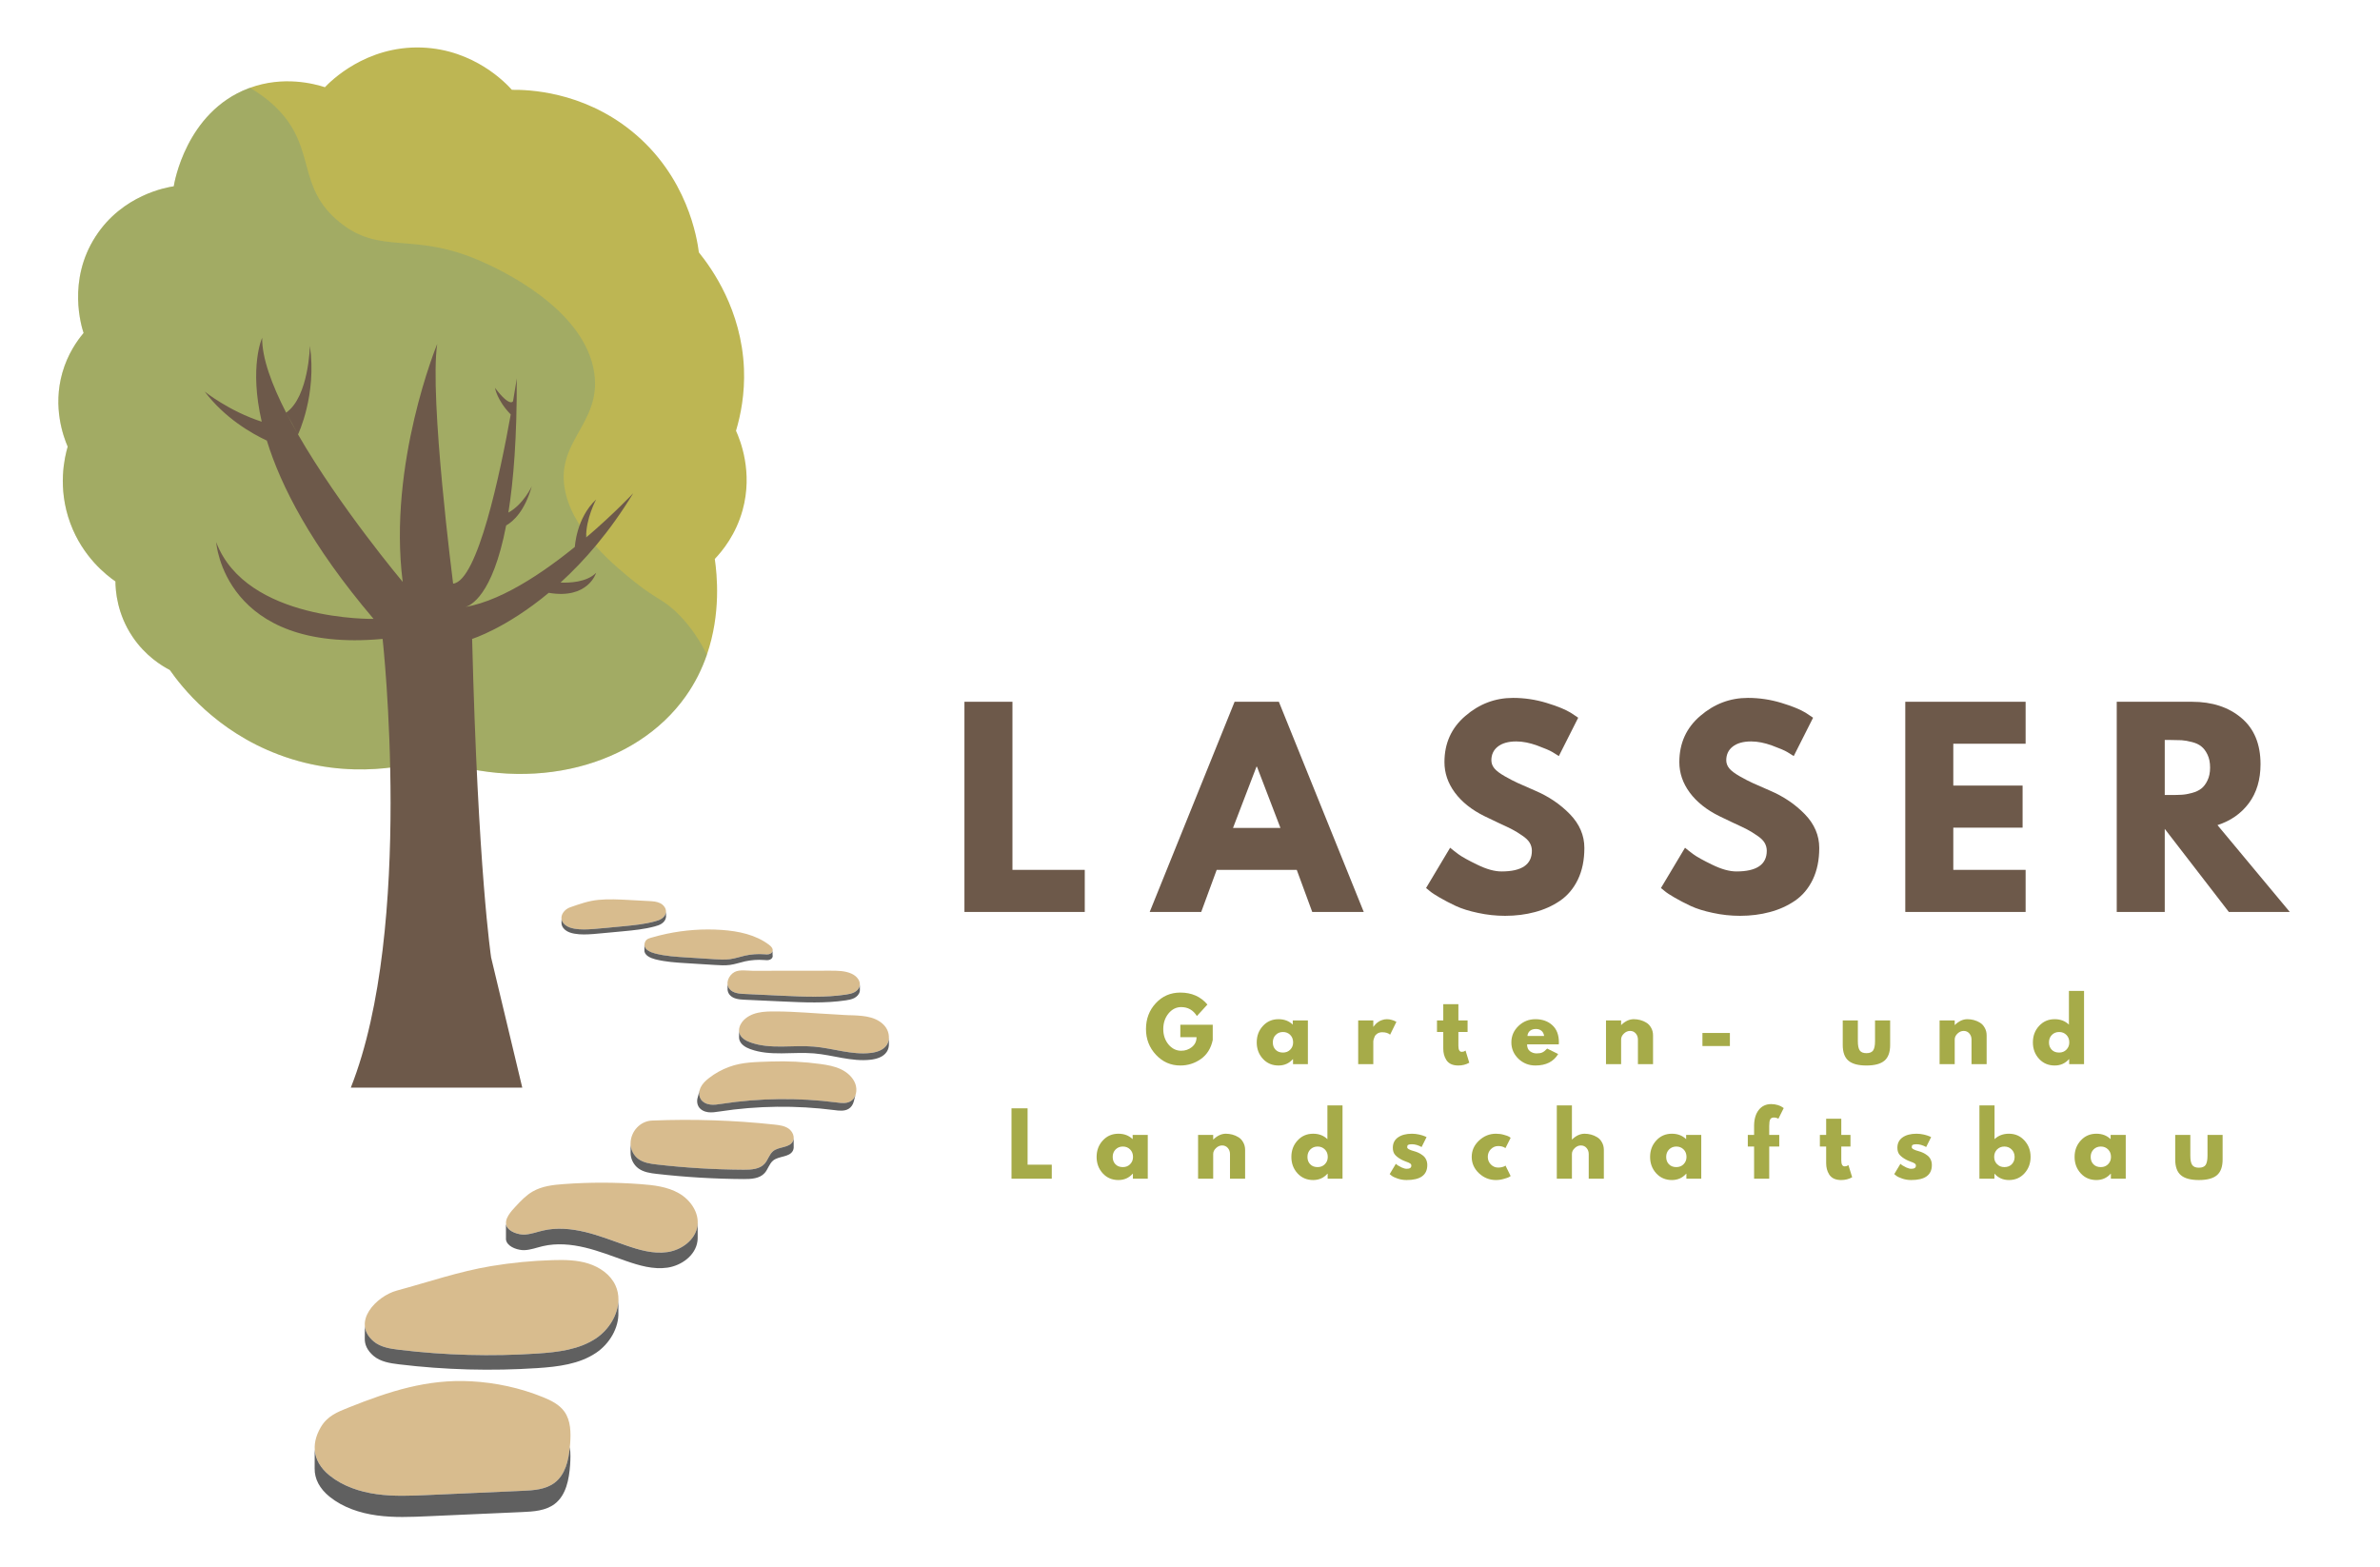 <svg xmlns="http://www.w3.org/2000/svg" xmlns:xlink="http://www.w3.org/1999/xlink" width="410" zoomAndPan="magnify" viewBox="0 0 307.5 202.5" height="270" preserveAspectRatio="xMidYMid meet" version="1.0"><defs><g/><clipPath id="df82dd9a58"><path d="M 26 43 L 82 43 L 82 140.543 L 26 140.543 Z M 26 43 " clip-rule="nonzero"/></clipPath><clipPath id="427d81a411"><path d="M 40.09 178 L 74 178 L 74 194 L 40.09 194 Z M 40.09 178 " clip-rule="nonzero"/></clipPath><clipPath id="0ecc890ff5"><path d="M 40.09 186 L 74 186 L 74 196 L 40.09 196 Z M 40.09 186 " clip-rule="nonzero"/></clipPath><clipPath id="0136a75bdc"><path d="M 95 130 L 114.906 130 L 114.906 137 L 95 137 Z M 95 130 " clip-rule="nonzero"/></clipPath><clipPath id="581bf8138a"><path d="M 95 133 L 114.906 133 L 114.906 137 L 95 137 Z M 95 133 " clip-rule="nonzero"/></clipPath><clipPath id="78bd723cfb"><path d="M 72 116.113 L 87 116.113 L 87 121 L 72 121 Z M 72 116.113 " clip-rule="nonzero"/></clipPath></defs><path fill="#bdb653" d="M 95.949 65.902 C 95.078 69.059 93.352 71.168 92.352 72.219 C 92.641 74.215 93.172 79.25 91.328 84.602 C 90.715 86.391 89.828 88.219 88.582 89.977 C 82.188 98.992 68.812 102.586 55.859 98 C 53.398 98.777 45.285 101 35.984 97.488 C 27.91 94.441 23.5 88.789 21.938 86.562 C 20.863 86.004 18.789 84.734 17.141 82.293 C 15.121 79.309 14.926 76.324 14.914 75.121 C 13.766 74.324 10.699 71.969 9.086 67.609 C 7.383 63 8.363 59.02 8.746 57.707 C 8.203 56.438 6.777 52.637 8.059 48.145 C 8.742 45.754 9.945 44.039 10.801 43.023 C 10.547 42.258 8.652 36.277 12.344 30.559 C 15.828 25.156 21.578 24.199 22.449 24.07 C 22.512 23.656 24.035 14.516 32.047 11.434 C 32.125 11.402 32.207 11.375 32.285 11.348 C 36.633 9.766 40.562 10.812 41.98 11.266 C 42.668 10.543 47.25 5.887 54.488 6.141 C 61.316 6.387 65.434 10.82 66.137 11.605 C 68.133 11.582 75.148 11.742 81.559 16.898 C 88.859 22.773 90.074 30.879 90.297 32.609 C 91.996 34.715 95.812 40.059 96.121 47.633 C 96.25 50.891 95.695 53.645 95.094 55.656 C 95.656 56.906 97.301 60.992 95.949 65.902 Z M 95.949 65.902 " fill-opacity="1" fill-rule="nonzero"/><path fill="#508d9b" d="M 91.328 84.602 C 90.715 86.391 89.828 88.219 88.582 89.977 C 82.188 98.992 68.812 102.586 55.859 98 C 53.398 98.777 45.285 101 35.984 97.488 C 27.91 94.441 23.5 88.789 21.938 86.562 C 20.863 86.004 18.789 84.734 17.141 82.293 C 15.121 79.309 14.926 76.324 14.914 75.121 C 13.766 74.324 10.699 71.969 9.086 67.609 C 7.383 63 8.363 59.02 8.746 57.707 C 8.203 56.438 6.777 52.637 8.059 48.145 C 8.742 45.754 9.945 44.039 10.801 43.023 C 10.547 42.258 8.652 36.277 12.344 30.559 C 15.828 25.156 21.578 24.199 22.449 24.07 C 22.512 23.656 24.035 14.516 32.047 11.434 C 32.125 11.402 32.207 11.375 32.285 11.348 C 33.703 12.164 34.98 13.141 36.051 14.277 C 40.844 19.352 38.328 24.156 43.828 28.668 C 49.238 33.105 53.285 29.777 62.344 33.836 C 64.23 34.684 75.586 39.77 76.785 48.227 C 77.719 54.852 71.508 57.078 73.082 63.727 C 74.328 69.004 79.578 73.238 81.969 75.164 C 84.879 77.516 85.844 77.445 87.891 79.594 C 89.395 81.172 90.52 82.934 91.328 84.602 Z M 91.328 84.602 " fill-opacity="0.25" fill-rule="nonzero"/><g clip-path="url(#df82dd9a58)"><path fill="#6d594a" d="M 72.422 75.266 C 75.473 72.488 78.77 68.734 81.816 63.723 C 81.816 63.723 79.332 66.379 75.734 69.445 C 75.672 67.023 77.02 64.535 77.02 64.535 C 74.449 66.926 74.273 70.66 74.273 70.66 L 75.719 69.457 C 71.336 73.195 65.301 77.535 60.094 78.43 C 60.723 78.277 63.629 77.078 65.395 67.891 C 66.336 67.355 67.789 66.039 68.707 62.828 C 68.707 62.828 67.625 65.168 65.684 66.227 C 66.355 62.039 66.797 56.426 66.766 48.883 C 66.766 48.883 66.598 50.023 66.289 51.828 C 66.289 51.828 65.922 52.707 63.953 50.109 C 63.953 50.109 64.211 51.734 65.988 53.547 C 64.641 61.066 61.715 75.074 58.543 75.406 C 58.543 75.406 55.457 51.387 56.488 44.445 C 56.488 44.445 50.09 59.926 52.031 75.18 C 52.031 75.18 43.887 65.484 38.504 56.129 C 38.508 56.121 40.953 51.043 40.039 44.672 C 40.039 44.672 39.91 51.262 36.969 53.316 C 35.102 49.672 33.844 46.242 33.871 43.648 C 33.871 43.648 32.164 47.328 33.816 54.484 C 29.562 53.109 26.449 50.59 26.449 50.59 C 29.035 54.027 32.531 56.016 34.477 56.926 C 36.27 62.754 40.188 70.457 48.266 79.961 C 48.266 79.961 31.816 80.301 27.934 70.055 C 27.934 70.055 28.906 84.453 49.434 82.547 C 49.434 82.547 53.547 119.781 45.324 140.527 L 67.48 140.527 L 63.453 123.703 C 63.453 123.703 61.75 112.492 61 82.547 C 61 82.547 65.375 81.188 70.898 76.594 C 75.996 77.469 77.02 74.012 77.02 74.012 C 75.781 75.242 73.562 75.32 72.422 75.266 Z M 66.289 51.832 C 66.199 52.352 66.102 52.922 65.988 53.539 Z M 38.5 56.121 C 37.961 55.18 37.445 54.242 36.973 53.316 Z M 38.5 56.121 " fill-opacity="1" fill-rule="nonzero"/></g><g clip-path="url(#427d81a411)"><path fill="#d8bc8e" d="M 70.117 180.5 C 71.176 180.926 72.258 181.453 72.922 182.383 C 73.754 183.547 73.766 185.094 73.664 186.523 C 73.531 188.383 73.152 190.43 71.676 191.562 C 70.508 192.453 68.945 192.555 67.48 192.617 C 63.426 192.797 59.375 192.977 55.32 193.156 C 53.113 193.254 50.883 193.352 48.691 193.051 C 46.5 192.75 44.32 192.027 42.594 190.641 C 40.488 188.949 40.09 186.711 41.445 184.398 C 42.301 182.938 43.582 182.438 45.09 181.836 C 50.297 179.762 55.176 178.156 60.879 178.465 C 64.039 178.637 67.18 179.309 70.117 180.5 Z M 70.117 180.5 " fill-opacity="1" fill-rule="nonzero"/></g><g clip-path="url(#0ecc890ff5)"><path fill="#606060" d="M 71.672 191.562 C 70.508 192.453 68.941 192.555 67.477 192.617 C 63.422 192.797 59.371 192.977 55.316 193.156 C 53.109 193.254 50.883 193.352 48.691 193.051 C 46.5 192.75 44.316 192.027 42.59 190.641 C 41.391 189.676 40.746 188.531 40.66 187.305 L 40.652 189.727 C 40.637 191.082 41.289 192.332 42.59 193.383 C 44.316 194.77 46.5 195.492 48.691 195.793 C 50.883 196.094 53.105 195.996 55.316 195.898 C 59.371 195.719 63.422 195.539 67.477 195.359 C 68.941 195.297 70.508 195.195 71.672 194.305 C 73.152 193.172 73.527 191.125 73.66 189.266 C 73.711 188.508 73.734 187.723 73.621 186.977 C 73.461 188.703 73.031 190.523 71.672 191.562 Z M 71.672 191.562 " fill-opacity="1" fill-rule="nonzero"/></g><path fill="#d8bc8e" d="M 71.422 162.809 C 72.965 162.762 74.535 162.785 76.012 163.25 C 77.488 163.711 78.871 164.668 79.516 166.07 C 80.625 168.465 79.219 171.43 77.031 172.902 C 74.844 174.375 72.098 174.699 69.465 174.875 C 63.5 175.273 57.496 175.109 51.559 174.391 C 50.395 174.25 49.168 174.059 48.273 173.305 C 45.348 170.824 48.656 167.445 51.277 166.742 C 55.34 165.645 59.285 164.277 63.453 163.582 C 66.086 163.145 68.75 162.883 71.422 162.809 Z M 71.422 162.809 " fill-opacity="1" fill-rule="nonzero"/><path fill="#606060" d="M 79.902 167.934 C 79.875 169.848 78.672 171.793 77.027 172.902 C 74.84 174.375 72.094 174.699 69.461 174.875 C 63.496 175.273 57.492 175.109 51.555 174.391 C 50.395 174.25 49.164 174.059 48.273 173.305 C 47.547 172.691 47.207 172.023 47.141 171.352 L 47.129 172.91 C 47.102 173.688 47.43 174.473 48.27 175.188 C 49.164 175.941 50.391 176.133 51.551 176.273 C 57.488 176.992 63.492 177.152 69.457 176.758 C 72.09 176.582 74.836 176.258 77.023 174.781 C 78.742 173.629 79.977 171.555 79.895 169.555 Z M 79.902 167.934 " fill-opacity="1" fill-rule="nonzero"/><path fill="#d8bc8e" d="M 67.766 159.504 C 68.578 159.473 69.348 159.176 70.137 158.988 C 71.93 158.57 73.816 158.742 75.605 159.172 C 77.395 159.602 79.109 160.281 80.848 160.887 C 82.586 161.492 84.422 162.035 86.242 161.766 C 88.062 161.5 89.855 160.195 90.117 158.371 C 90.355 156.68 89.211 155.027 87.727 154.176 C 86.246 153.324 84.488 153.117 82.785 152.992 C 79.492 152.746 76.188 152.742 72.895 152.98 C 71.48 153.078 70.02 153.242 68.797 153.957 C 67.961 154.445 67.289 155.16 66.629 155.867 C 66.086 156.449 65.074 157.508 65.461 158.402 C 65.785 159.172 67.016 159.531 67.766 159.504 Z M 67.766 159.504 " fill-opacity="1" fill-rule="nonzero"/><path fill="#606060" d="M 90.141 159.836 L 90.141 157.969 C 90.141 158.102 90.129 158.238 90.113 158.375 C 89.855 160.199 88.059 161.5 86.238 161.77 C 84.418 162.035 82.582 161.496 80.844 160.891 C 79.109 160.285 77.391 159.605 75.602 159.176 C 73.812 158.746 71.926 158.57 70.137 158.992 C 69.348 159.176 68.578 159.473 67.766 159.508 C 67.016 159.535 65.781 159.176 65.449 158.402 C 65.41 158.312 65.387 158.223 65.371 158.129 L 65.371 159.84 C 65.348 160.035 65.367 160.227 65.445 160.414 C 65.777 161.188 67.012 161.547 67.762 161.52 C 68.57 161.488 69.34 161.188 70.133 161.004 C 71.926 160.586 73.809 160.758 75.598 161.188 C 77.387 161.617 79.105 162.297 80.84 162.902 C 82.578 163.508 84.414 164.047 86.234 163.781 C 88.055 163.512 89.852 162.211 90.109 160.387 C 90.137 160.199 90.145 160.016 90.141 159.836 Z M 90.141 159.836 " fill-opacity="1" fill-rule="nonzero"/><path fill="#d8bc8e" d="M 81.469 147.719 C 81.461 148.508 81.852 149.289 82.492 149.754 C 83.164 150.242 84.027 150.363 84.855 150.457 C 88.582 150.883 92.332 151.109 96.082 151.129 C 97.051 151.133 98.141 151.074 98.789 150.355 C 99.227 149.867 99.379 149.148 99.887 148.734 C 100.641 148.121 101.984 148.328 102.438 147.469 C 102.734 146.902 102.402 146.172 101.875 145.809 C 101.352 145.449 100.688 145.367 100.055 145.297 C 94.812 144.734 89.523 144.562 84.254 144.777 C 82.742 144.832 81.492 146.148 81.469 147.719 Z M 81.469 147.719 " fill-opacity="1" fill-rule="nonzero"/><path fill="#606060" d="M 102.547 147.062 C 102.539 147.203 102.508 147.34 102.438 147.465 C 101.988 148.328 100.645 148.117 99.891 148.73 C 99.383 149.145 99.23 149.863 98.789 150.352 C 98.145 151.074 97.051 151.133 96.086 151.125 C 92.332 151.105 88.586 150.883 84.859 150.453 C 84.031 150.359 83.168 150.238 82.492 149.75 C 81.855 149.285 81.465 148.504 81.473 147.715 L 81.473 148.93 C 81.465 149.715 81.855 150.5 82.492 150.965 C 83.168 151.453 84.031 151.574 84.859 151.668 C 88.586 152.094 92.332 152.316 96.086 152.336 C 97.051 152.344 98.145 152.281 98.789 151.562 C 99.23 151.074 99.383 150.359 99.891 149.941 C 100.645 149.332 101.988 149.535 102.438 148.68 C 102.508 148.551 102.539 148.418 102.547 148.277 L 102.547 148.273 C 102.551 148.234 102.551 148.191 102.547 148.156 Z M 102.547 147.062 " fill-opacity="1" fill-rule="nonzero"/><path fill="#d8bc8e" d="M 91.602 139.285 C 91.176 139.613 90.773 139.992 90.535 140.477 C 90.297 140.957 90.254 141.566 90.539 142.02 C 90.801 142.434 91.289 142.656 91.773 142.719 C 92.258 142.777 92.746 142.699 93.227 142.625 C 98.137 141.871 103.148 141.809 108.07 142.445 C 108.688 142.523 109.359 142.602 109.895 142.293 C 110.625 141.863 110.801 140.828 110.512 140.035 C 110.199 139.184 109.465 138.535 108.648 138.148 C 107.828 137.758 106.922 137.598 106.023 137.473 C 103.906 137.184 101.762 137.074 99.625 137.148 C 97.789 137.215 95.953 137.195 94.203 137.844 C 93.266 138.188 92.387 138.672 91.602 139.285 Z M 91.602 139.285 " fill-opacity="1" fill-rule="nonzero"/><path fill="#606060" d="M 90.41 140.793 L 90.402 140.828 C 90.402 140.816 90.406 140.805 90.41 140.793 Z M 90.41 140.793 " fill-opacity="1" fill-rule="nonzero"/><path fill="#606060" d="M 109.895 142.285 C 109.359 142.602 108.691 142.52 108.074 142.438 C 103.152 141.805 98.137 141.863 93.23 142.617 C 92.75 142.691 92.262 142.773 91.773 142.711 C 91.289 142.652 90.801 142.426 90.543 142.016 C 90.328 141.676 90.297 141.258 90.391 140.863 L 90.176 141.676 C 90.145 141.77 90.117 141.867 90.102 141.965 L 90.098 141.973 C 90.035 142.328 90.082 142.699 90.273 143.004 C 90.535 143.414 91.023 143.641 91.504 143.699 C 91.988 143.758 92.477 143.68 92.961 143.605 C 97.867 142.852 102.879 142.793 107.805 143.426 C 108.418 143.508 109.09 143.586 109.625 143.273 C 109.98 143.066 110.203 142.715 110.309 142.316 L 110.543 141.43 C 110.434 141.789 110.219 142.098 109.895 142.285 Z M 109.895 142.285 " fill-opacity="1" fill-rule="nonzero"/><g clip-path="url(#0136a75bdc)"><path fill="#d8bc8e" d="M 110.199 131.176 C 110.992 131.215 111.789 131.258 112.551 131.477 C 113.312 131.699 114.043 132.125 114.48 132.785 C 114.914 133.449 115 134.371 114.559 135.027 C 114.113 135.691 113.266 135.953 112.469 136.043 C 110.027 136.32 107.613 135.43 105.164 135.223 C 102.41 134.988 99.531 135.617 96.934 134.668 C 96.336 134.453 95.723 134.098 95.539 133.492 C 95.383 132.988 95.582 132.43 95.906 132.012 C 96.395 131.391 97.145 131.023 97.91 130.852 C 98.68 130.676 99.473 130.676 100.262 130.68 C 102.797 130.688 105.328 130.938 107.867 131.062 C 108.645 131.102 109.426 131.176 110.199 131.176 Z M 110.199 131.176 " fill-opacity="1" fill-rule="nonzero"/></g><g clip-path="url(#581bf8138a)"><path fill="#606060" d="M 114.852 134.043 C 114.852 134.395 114.754 134.738 114.562 135.027 C 114.113 135.691 113.266 135.953 112.473 136.043 C 110.027 136.32 107.617 135.43 105.164 135.223 C 102.414 134.988 99.531 135.617 96.934 134.668 C 96.34 134.453 95.727 134.098 95.539 133.492 C 95.504 133.371 95.484 133.238 95.488 133.113 L 95.488 133.941 C 95.484 133.984 95.484 134.023 95.488 134.066 C 95.492 134.168 95.508 134.27 95.539 134.371 C 95.727 134.973 96.344 135.328 96.934 135.547 C 99.531 136.496 102.41 135.871 105.164 136.098 C 107.617 136.305 110.027 137.195 112.473 136.918 C 113.266 136.828 114.117 136.57 114.562 135.906 C 114.77 135.598 114.859 135.234 114.852 134.863 Z M 114.852 134.043 " fill-opacity="1" fill-rule="nonzero"/></g><path fill="#d8bc8e" d="M 94.273 127.789 C 94.715 128.312 95.484 128.387 96.168 128.414 C 97.836 128.492 99.508 128.57 101.18 128.648 C 103.883 128.773 106.609 128.898 109.285 128.496 C 109.66 128.441 110.039 128.375 110.371 128.199 C 110.707 128.027 110.996 127.73 111.074 127.363 C 111.219 126.699 110.641 126.078 110.023 125.801 C 109.18 125.418 108.219 125.414 107.297 125.414 C 105.066 125.418 102.836 125.422 100.605 125.422 C 99.492 125.422 98.375 125.426 97.262 125.426 C 96.562 125.426 95.543 125.238 94.898 125.59 C 94.145 126.004 93.664 127.062 94.273 127.789 Z M 94.273 127.789 " fill-opacity="1" fill-rule="nonzero"/><path fill="#606060" d="M 111.098 127.211 C 111.098 127.262 111.09 127.312 111.078 127.363 C 111 127.734 110.711 128.031 110.375 128.203 C 110.039 128.379 109.664 128.445 109.289 128.5 C 106.613 128.902 103.887 128.773 101.184 128.652 C 99.512 128.574 97.84 128.496 96.168 128.418 C 95.484 128.387 94.715 128.316 94.277 127.793 C 94.109 127.59 94.023 127.359 94.004 127.125 L 94.004 127.684 C 94 127.746 94 127.805 94.004 127.867 C 94.023 128.102 94.109 128.332 94.277 128.535 C 94.719 129.059 95.488 129.133 96.168 129.164 C 97.84 129.238 99.512 129.32 101.184 129.395 C 103.887 129.52 106.613 129.645 109.289 129.246 C 109.664 129.188 110.039 129.121 110.375 128.949 C 110.711 128.773 111 128.477 111.078 128.109 C 111.09 128.055 111.098 128.008 111.098 127.953 C 111.102 127.918 111.102 127.887 111.098 127.852 Z M 111.098 127.211 " fill-opacity="1" fill-rule="nonzero"/><path fill="#d8bc8e" d="M 88.68 123.703 C 89.922 123.777 91.16 123.855 92.402 123.934 C 93.035 123.973 93.668 124.016 94.297 123.93 C 94.965 123.84 95.609 123.613 96.27 123.469 C 97.07 123.289 97.898 123.23 98.715 123.293 C 98.93 123.312 99.145 123.336 99.352 123.285 C 99.562 123.234 99.762 123.098 99.82 122.891 C 99.91 122.574 99.637 122.277 99.375 122.078 C 97.648 120.762 95.414 120.301 93.246 120.148 C 90.859 119.984 88.449 120.156 86.113 120.652 C 85.516 120.777 84.922 120.926 84.332 121.098 C 83.957 121.203 83.543 121.277 83.363 121.664 C 82.93 122.578 83.98 123.031 84.66 123.207 C 85.973 123.535 87.332 123.621 88.68 123.703 Z M 88.68 123.703 " fill-opacity="1" fill-rule="nonzero"/><path fill="#606060" d="M 99.82 122.887 C 99.766 123.094 99.562 123.234 99.352 123.281 C 99.145 123.332 98.926 123.305 98.715 123.289 C 97.898 123.23 97.07 123.289 96.27 123.465 C 95.609 123.613 94.965 123.84 94.297 123.926 C 93.668 124.008 93.031 123.969 92.402 123.934 C 91.16 123.855 89.922 123.777 88.68 123.699 C 87.328 123.617 85.973 123.531 84.656 123.195 C 84.102 123.055 83.289 122.723 83.258 122.102 L 83.258 122.773 C 83.227 123.441 84.078 123.793 84.656 123.941 C 85.973 124.277 87.332 124.363 88.68 124.445 C 89.922 124.52 91.16 124.598 92.402 124.676 C 93.035 124.715 93.668 124.754 94.297 124.672 C 94.965 124.582 95.609 124.355 96.27 124.207 C 97.07 124.031 97.898 123.973 98.715 124.035 C 98.93 124.051 99.145 124.078 99.352 124.027 C 99.562 123.977 99.766 123.84 99.82 123.633 C 99.844 123.551 99.84 123.469 99.82 123.387 Z M 99.82 122.887 " fill-opacity="1" fill-rule="nonzero"/><g clip-path="url(#78bd723cfb)"><path fill="#d8bc8e" d="M 73.004 119.488 C 73.344 119.773 73.781 119.91 74.215 119.988 C 75.023 120.133 75.852 120.094 76.668 120.027 C 77.219 119.988 77.766 119.934 78.316 119.883 C 79.039 119.812 79.762 119.742 80.484 119.676 C 81.863 119.543 83.25 119.41 84.59 119.047 C 84.91 118.961 85.23 118.859 85.508 118.672 C 85.781 118.484 86.004 118.195 86.043 117.867 C 86.102 117.379 85.742 116.914 85.301 116.695 C 84.859 116.477 84.352 116.445 83.863 116.418 C 82.988 116.371 82.109 116.324 81.238 116.277 C 79.941 116.207 78.637 116.141 77.344 116.262 C 76.055 116.379 74.891 116.797 73.68 117.219 C 72.711 117.559 72.051 118.691 73.004 119.488 Z M 73.004 119.488 " fill-opacity="1" fill-rule="nonzero"/></g><path fill="#606060" d="M 86.047 117.867 C 86.008 118.195 85.785 118.484 85.512 118.672 C 85.238 118.859 84.914 118.965 84.594 119.047 C 83.254 119.41 81.871 119.543 80.492 119.676 C 79.766 119.742 79.043 119.812 78.32 119.883 C 77.773 119.934 77.227 119.988 76.676 120.027 C 75.855 120.09 75.027 120.129 74.223 119.988 C 73.785 119.91 73.348 119.773 73.008 119.488 C 72.738 119.262 72.598 119.012 72.555 118.758 L 72.543 119.191 C 72.531 119.516 72.664 119.848 73.008 120.137 C 73.348 120.418 73.785 120.559 74.223 120.633 C 75.031 120.777 75.855 120.738 76.676 120.676 C 77.227 120.633 77.773 120.582 78.32 120.527 C 79.047 120.461 79.77 120.391 80.492 120.324 C 81.871 120.191 83.254 120.059 84.594 119.695 C 84.914 119.609 85.238 119.508 85.512 119.32 C 85.785 119.133 86.008 118.844 86.047 118.512 C 86.055 118.465 86.055 118.418 86.055 118.375 L 86.055 117.789 C 86.051 117.812 86.051 117.84 86.047 117.867 Z M 86.047 117.867 " fill-opacity="1" fill-rule="nonzero"/><g fill="#6d594a" fill-opacity="1"><g transform="translate(122.638, 117.825)"><g><path d="M 8.172 -27.156 L 8.172 -5.438 L 17.516 -5.438 L 17.516 0 L 1.969 0 L 1.969 -27.156 Z M 8.172 -27.156 "/></g></g></g><g fill="#6d594a" fill-opacity="1"><g transform="translate(149.465, 117.825)"><g><path d="M 15.766 -27.156 L 26.734 0 L 20.078 0 L 18.078 -5.438 L 7.734 -5.438 L 5.734 0 L -0.922 0 L 10.047 -27.156 Z M 15.969 -10.859 L 12.938 -18.766 L 12.875 -18.766 L 9.844 -10.859 Z M 15.969 -10.859 "/></g></g></g><g fill="#6d594a" fill-opacity="1"><g transform="translate(183.5, 117.825)"><g><path d="M 11.984 -27.656 C 13.453 -27.656 14.891 -27.441 16.297 -27.016 C 17.703 -26.586 18.742 -26.164 19.422 -25.75 L 20.406 -25.094 L 17.906 -20.141 C 17.707 -20.273 17.43 -20.445 17.078 -20.656 C 16.734 -20.863 16.078 -21.145 15.109 -21.5 C 14.141 -21.852 13.238 -22.031 12.406 -22.031 C 11.375 -22.031 10.578 -21.805 10.016 -21.359 C 9.461 -20.922 9.188 -20.332 9.188 -19.594 C 9.188 -19.219 9.316 -18.867 9.578 -18.547 C 9.836 -18.234 10.285 -17.895 10.922 -17.531 C 11.566 -17.164 12.129 -16.875 12.609 -16.656 C 13.086 -16.438 13.832 -16.109 14.844 -15.672 C 16.602 -14.922 18.102 -13.906 19.344 -12.625 C 20.582 -11.344 21.203 -9.891 21.203 -8.266 C 21.203 -6.703 20.922 -5.336 20.359 -4.172 C 19.797 -3.016 19.023 -2.102 18.047 -1.438 C 17.078 -0.781 16 -0.297 14.812 0.016 C 13.625 0.336 12.344 0.5 10.969 0.5 C 9.781 0.5 8.613 0.375 7.469 0.125 C 6.332 -0.113 5.379 -0.41 4.609 -0.766 C 3.836 -1.129 3.145 -1.488 2.531 -1.844 C 1.914 -2.195 1.469 -2.492 1.188 -2.734 L 0.75 -3.094 L 3.859 -8.297 C 4.117 -8.078 4.477 -7.797 4.938 -7.453 C 5.395 -7.117 6.211 -6.664 7.391 -6.094 C 8.566 -5.52 9.602 -5.234 10.5 -5.234 C 13.113 -5.234 14.422 -6.125 14.422 -7.906 C 14.422 -8.27 14.328 -8.613 14.141 -8.938 C 13.953 -9.258 13.617 -9.578 13.141 -9.891 C 12.672 -10.211 12.254 -10.469 11.891 -10.656 C 11.535 -10.844 10.945 -11.125 10.125 -11.5 C 9.301 -11.883 8.691 -12.176 8.297 -12.375 C 6.648 -13.188 5.375 -14.203 4.469 -15.422 C 3.57 -16.641 3.125 -17.953 3.125 -19.359 C 3.125 -21.797 4.023 -23.785 5.828 -25.328 C 7.629 -26.879 9.68 -27.656 11.984 -27.656 Z M 11.984 -27.656 "/></g></g></g><g fill="#6d594a" fill-opacity="1"><g transform="translate(213.848, 117.825)"><g><path d="M 11.984 -27.656 C 13.453 -27.656 14.891 -27.441 16.297 -27.016 C 17.703 -26.586 18.742 -26.164 19.422 -25.75 L 20.406 -25.094 L 17.906 -20.141 C 17.707 -20.273 17.43 -20.445 17.078 -20.656 C 16.734 -20.863 16.078 -21.145 15.109 -21.5 C 14.141 -21.852 13.238 -22.031 12.406 -22.031 C 11.375 -22.031 10.578 -21.805 10.016 -21.359 C 9.461 -20.922 9.188 -20.332 9.188 -19.594 C 9.188 -19.219 9.316 -18.867 9.578 -18.547 C 9.836 -18.234 10.285 -17.895 10.922 -17.531 C 11.566 -17.164 12.129 -16.875 12.609 -16.656 C 13.086 -16.438 13.832 -16.109 14.844 -15.672 C 16.602 -14.922 18.102 -13.906 19.344 -12.625 C 20.582 -11.344 21.203 -9.891 21.203 -8.266 C 21.203 -6.703 20.922 -5.336 20.359 -4.172 C 19.797 -3.016 19.023 -2.102 18.047 -1.438 C 17.078 -0.781 16 -0.297 14.812 0.016 C 13.625 0.336 12.344 0.5 10.969 0.5 C 9.781 0.5 8.613 0.375 7.469 0.125 C 6.332 -0.113 5.379 -0.41 4.609 -0.766 C 3.836 -1.129 3.145 -1.488 2.531 -1.844 C 1.914 -2.195 1.469 -2.492 1.188 -2.734 L 0.75 -3.094 L 3.859 -8.297 C 4.117 -8.078 4.477 -7.797 4.938 -7.453 C 5.395 -7.117 6.211 -6.664 7.391 -6.094 C 8.566 -5.52 9.602 -5.234 10.5 -5.234 C 13.113 -5.234 14.422 -6.125 14.422 -7.906 C 14.422 -8.27 14.328 -8.613 14.141 -8.938 C 13.953 -9.258 13.617 -9.578 13.141 -9.891 C 12.672 -10.211 12.254 -10.469 11.891 -10.656 C 11.535 -10.844 10.945 -11.125 10.125 -11.5 C 9.301 -11.883 8.691 -12.176 8.297 -12.375 C 6.648 -13.188 5.375 -14.203 4.469 -15.422 C 3.57 -16.641 3.125 -17.953 3.125 -19.359 C 3.125 -21.797 4.023 -23.785 5.828 -25.328 C 7.629 -26.879 9.68 -27.656 11.984 -27.656 Z M 11.984 -27.656 "/></g></g></g><g fill="#6d594a" fill-opacity="1"><g transform="translate(244.197, 117.825)"><g><path d="M 17.516 -27.156 L 17.516 -21.734 L 8.172 -21.734 L 8.172 -16.328 L 17.125 -16.328 L 17.125 -10.891 L 8.172 -10.891 L 8.172 -5.438 L 17.516 -5.438 L 17.516 0 L 1.969 0 L 1.969 -27.156 Z M 17.516 -27.156 "/></g></g></g><g fill="#6d594a" fill-opacity="1"><g transform="translate(271.517, 117.825)"><g><path d="M 1.969 -27.156 L 11.688 -27.156 C 14.301 -27.156 16.43 -26.457 18.078 -25.062 C 19.723 -23.676 20.547 -21.688 20.547 -19.094 C 20.547 -17.094 20.047 -15.414 19.047 -14.062 C 18.047 -12.719 16.691 -11.77 14.984 -11.219 L 24.328 0 L 16.453 0 L 8.172 -10.734 L 8.172 0 L 1.969 0 Z M 8.172 -15.109 L 8.891 -15.109 C 9.461 -15.109 9.945 -15.117 10.344 -15.141 C 10.738 -15.16 11.188 -15.238 11.688 -15.375 C 12.188 -15.508 12.586 -15.695 12.891 -15.938 C 13.203 -16.176 13.469 -16.523 13.688 -16.984 C 13.914 -17.441 14.031 -18 14.031 -18.656 C 14.031 -19.32 13.914 -19.883 13.688 -20.344 C 13.469 -20.801 13.203 -21.148 12.891 -21.391 C 12.586 -21.641 12.188 -21.828 11.688 -21.953 C 11.188 -22.086 10.738 -22.164 10.344 -22.188 C 9.945 -22.207 9.461 -22.219 8.891 -22.219 L 8.172 -22.219 Z M 8.172 -15.109 "/></g></g></g><g fill="#a6ab49" fill-opacity="1"><g transform="translate(147.813, 137.492)"><g><path d="M 8.875 -5.094 L 8.875 -3.125 C 8.645 -2.039 8.129 -1.219 7.328 -0.656 C 6.535 -0.102 5.656 0.172 4.688 0.172 C 3.457 0.172 2.41 -0.285 1.547 -1.203 C 0.68 -2.129 0.25 -3.238 0.25 -4.531 C 0.25 -5.852 0.672 -6.969 1.516 -7.875 C 2.359 -8.789 3.414 -9.25 4.688 -9.25 C 6.156 -9.25 7.32 -8.734 8.188 -7.703 L 6.828 -6.219 C 6.348 -6.988 5.672 -7.375 4.797 -7.375 C 4.16 -7.375 3.613 -7.098 3.156 -6.547 C 2.707 -5.992 2.484 -5.32 2.484 -4.531 C 2.484 -3.758 2.707 -3.098 3.156 -2.547 C 3.613 -2.004 4.16 -1.734 4.797 -1.734 C 5.328 -1.734 5.789 -1.895 6.188 -2.219 C 6.582 -2.539 6.781 -2.961 6.781 -3.484 L 4.688 -3.484 L 4.688 -5.094 Z M 8.875 -5.094 "/></g></g></g><g fill="#a6ab49" fill-opacity="1"><g transform="translate(162.122, 137.492)"><g><path d="M 1.047 -0.688 C 0.516 -1.27 0.25 -1.977 0.25 -2.812 C 0.25 -3.656 0.516 -4.363 1.047 -4.938 C 1.578 -5.52 2.25 -5.812 3.062 -5.812 C 3.812 -5.812 4.426 -5.578 4.906 -5.109 L 4.906 -5.656 L 6.859 -5.656 L 6.859 0 L 4.938 0 L 4.938 -0.641 L 4.906 -0.641 C 4.426 -0.098 3.812 0.172 3.062 0.172 C 2.25 0.172 1.578 -0.113 1.047 -0.688 Z M 2.703 -3.781 C 2.453 -3.531 2.328 -3.207 2.328 -2.812 C 2.328 -2.426 2.445 -2.109 2.688 -1.859 C 2.926 -1.617 3.242 -1.5 3.641 -1.5 C 4.023 -1.5 4.336 -1.625 4.578 -1.875 C 4.828 -2.125 4.953 -2.438 4.953 -2.812 C 4.953 -3.207 4.828 -3.531 4.578 -3.781 C 4.328 -4.031 4.016 -4.156 3.641 -4.156 C 3.266 -4.156 2.953 -4.031 2.703 -3.781 Z M 2.703 -3.781 "/></g></g></g><g fill="#a6ab49" fill-opacity="1"><g transform="translate(174.824, 137.492)"><g><path d="M 0.656 0 L 0.656 -5.656 L 2.609 -5.656 L 2.609 -4.828 L 2.625 -4.828 C 2.645 -4.859 2.672 -4.895 2.703 -4.938 C 2.734 -4.988 2.801 -5.066 2.906 -5.172 C 3.02 -5.285 3.141 -5.383 3.266 -5.469 C 3.391 -5.562 3.551 -5.641 3.75 -5.703 C 3.945 -5.773 4.148 -5.812 4.359 -5.812 C 4.578 -5.812 4.785 -5.781 4.984 -5.719 C 5.191 -5.664 5.344 -5.609 5.438 -5.547 L 5.594 -5.469 L 4.781 -3.812 C 4.539 -4.02 4.203 -4.125 3.766 -4.125 C 3.535 -4.125 3.332 -4.07 3.156 -3.969 C 2.988 -3.863 2.867 -3.738 2.797 -3.594 C 2.734 -3.445 2.688 -3.32 2.656 -3.219 C 2.625 -3.113 2.609 -3.031 2.609 -2.969 L 2.609 0 Z M 0.656 0 "/></g></g></g><g fill="#a6ab49" fill-opacity="1"><g transform="translate(185.489, 137.492)"><g><path d="M 0.984 -5.656 L 0.984 -7.75 L 2.938 -7.75 L 2.938 -5.656 L 4.125 -5.656 L 4.125 -4.156 L 2.938 -4.156 L 2.938 -2.375 C 2.938 -1.852 3.082 -1.594 3.375 -1.594 C 3.445 -1.594 3.523 -1.602 3.609 -1.625 C 3.691 -1.656 3.754 -1.688 3.797 -1.719 L 3.859 -1.766 L 4.344 -0.188 C 3.926 0.051 3.453 0.172 2.922 0.172 C 2.555 0.172 2.238 0.109 1.969 -0.016 C 1.707 -0.148 1.508 -0.328 1.375 -0.547 C 1.238 -0.766 1.141 -0.992 1.078 -1.234 C 1.016 -1.473 0.984 -1.727 0.984 -2 L 0.984 -4.156 L 0.172 -4.156 L 0.172 -5.656 Z M 0.984 -5.656 "/></g></g></g><g fill="#a6ab49" fill-opacity="1"><g transform="translate(195.021, 137.492)"><g><path d="M 6.375 -2.562 L 2.281 -2.562 C 2.281 -2.156 2.406 -1.859 2.656 -1.672 C 2.914 -1.484 3.195 -1.391 3.5 -1.391 C 3.82 -1.391 4.07 -1.43 4.25 -1.516 C 4.438 -1.598 4.645 -1.766 4.875 -2.016 L 6.297 -1.312 C 5.703 -0.32 4.723 0.172 3.359 0.172 C 2.504 0.172 1.77 -0.117 1.156 -0.703 C 0.551 -1.297 0.25 -2 0.25 -2.812 C 0.25 -3.633 0.551 -4.336 1.156 -4.922 C 1.77 -5.516 2.504 -5.812 3.359 -5.812 C 4.254 -5.812 4.984 -5.551 5.547 -5.031 C 6.109 -4.52 6.391 -3.781 6.391 -2.812 C 6.391 -2.688 6.383 -2.602 6.375 -2.562 Z M 2.328 -3.641 L 4.484 -3.641 C 4.441 -3.93 4.328 -4.156 4.141 -4.312 C 3.953 -4.469 3.711 -4.547 3.422 -4.547 C 3.098 -4.547 2.836 -4.461 2.641 -4.297 C 2.453 -4.129 2.348 -3.91 2.328 -3.641 Z M 2.328 -3.641 "/></g></g></g><g fill="#a6ab49" fill-opacity="1"><g transform="translate(206.842, 137.492)"><g><path d="M 0.656 0 L 0.656 -5.656 L 2.609 -5.656 L 2.609 -5.062 L 2.625 -5.062 C 3.133 -5.562 3.676 -5.812 4.25 -5.812 C 4.531 -5.812 4.805 -5.773 5.078 -5.703 C 5.359 -5.629 5.625 -5.516 5.875 -5.359 C 6.125 -5.211 6.328 -4.992 6.484 -4.703 C 6.648 -4.422 6.734 -4.094 6.734 -3.719 L 6.734 0 L 4.781 0 L 4.781 -3.188 C 4.781 -3.488 4.688 -3.75 4.5 -3.969 C 4.312 -4.188 4.066 -4.297 3.766 -4.297 C 3.473 -4.297 3.207 -4.18 2.969 -3.953 C 2.727 -3.723 2.609 -3.469 2.609 -3.188 L 2.609 0 Z M 0.656 0 "/></g></g></g><g fill="#a6ab49" fill-opacity="1"><g transform="translate(219.302, 137.492)"><g><path d="M 0.656 -4.031 L 4.203 -4.031 L 4.203 -2.344 L 0.656 -2.344 Z M 0.656 -4.031 "/></g></g></g><g fill="#a6ab49" fill-opacity="1"><g transform="translate(229.35, 137.492)"><g/></g></g><g fill="#a6ab49" fill-opacity="1"><g transform="translate(237.538, 137.492)"><g><path d="M 2.5 -5.656 L 2.5 -2.969 C 2.5 -2.406 2.582 -2.004 2.75 -1.766 C 2.914 -1.535 3.203 -1.422 3.609 -1.422 C 4.016 -1.422 4.301 -1.535 4.469 -1.766 C 4.633 -2.004 4.719 -2.406 4.719 -2.969 L 4.719 -5.656 L 6.672 -5.656 L 6.672 -2.484 C 6.672 -1.547 6.426 -0.867 5.938 -0.453 C 5.445 -0.035 4.672 0.172 3.609 0.172 C 2.547 0.172 1.77 -0.035 1.281 -0.453 C 0.789 -0.867 0.547 -1.547 0.547 -2.484 L 0.547 -5.656 Z M 2.5 -5.656 "/></g></g></g><g fill="#a6ab49" fill-opacity="1"><g transform="translate(249.943, 137.492)"><g><path d="M 0.656 0 L 0.656 -5.656 L 2.609 -5.656 L 2.609 -5.062 L 2.625 -5.062 C 3.133 -5.562 3.676 -5.812 4.25 -5.812 C 4.531 -5.812 4.805 -5.773 5.078 -5.703 C 5.359 -5.629 5.625 -5.516 5.875 -5.359 C 6.125 -5.211 6.328 -4.992 6.484 -4.703 C 6.648 -4.422 6.734 -4.094 6.734 -3.719 L 6.734 0 L 4.781 0 L 4.781 -3.188 C 4.781 -3.488 4.688 -3.75 4.5 -3.969 C 4.312 -4.188 4.066 -4.297 3.766 -4.297 C 3.473 -4.297 3.207 -4.18 2.969 -3.953 C 2.727 -3.723 2.609 -3.469 2.609 -3.188 L 2.609 0 Z M 0.656 0 "/></g></g></g><g fill="#a6ab49" fill-opacity="1"><g transform="translate(262.403, 137.492)"><g><path d="M 1.047 -0.688 C 0.516 -1.27 0.25 -1.977 0.25 -2.812 C 0.25 -3.656 0.516 -4.363 1.047 -4.938 C 1.578 -5.52 2.25 -5.812 3.062 -5.812 C 3.812 -5.812 4.426 -5.578 4.906 -5.109 L 4.906 -9.469 L 6.859 -9.469 L 6.859 0 L 4.938 0 L 4.938 -0.641 L 4.906 -0.641 C 4.426 -0.098 3.812 0.172 3.062 0.172 C 2.25 0.172 1.578 -0.113 1.047 -0.688 Z M 2.703 -3.781 C 2.453 -3.531 2.328 -3.207 2.328 -2.812 C 2.328 -2.426 2.445 -2.109 2.688 -1.859 C 2.926 -1.617 3.242 -1.5 3.641 -1.5 C 4.023 -1.5 4.336 -1.625 4.578 -1.875 C 4.828 -2.125 4.953 -2.438 4.953 -2.812 C 4.953 -3.207 4.828 -3.531 4.578 -3.781 C 4.328 -4.031 4.016 -4.156 3.641 -4.156 C 3.266 -4.156 2.953 -4.031 2.703 -3.781 Z M 2.703 -3.781 "/></g></g></g><g fill="#a6ab49" fill-opacity="1"><g transform="translate(130.032, 152.29)"><g><path d="M 2.734 -9.094 L 2.734 -1.812 L 5.859 -1.812 L 5.859 0 L 0.656 0 L 0.656 -9.094 Z M 2.734 -9.094 "/></g></g></g><g fill="#a6ab49" fill-opacity="1"><g transform="translate(141.435, 152.29)"><g><path d="M 1.047 -0.688 C 0.516 -1.27 0.25 -1.977 0.25 -2.812 C 0.25 -3.656 0.516 -4.363 1.047 -4.938 C 1.578 -5.52 2.25 -5.812 3.062 -5.812 C 3.812 -5.812 4.426 -5.578 4.906 -5.109 L 4.906 -5.656 L 6.859 -5.656 L 6.859 0 L 4.938 0 L 4.938 -0.641 L 4.906 -0.641 C 4.426 -0.098 3.812 0.172 3.062 0.172 C 2.25 0.172 1.578 -0.113 1.047 -0.688 Z M 2.703 -3.781 C 2.453 -3.531 2.328 -3.207 2.328 -2.812 C 2.328 -2.426 2.445 -2.109 2.688 -1.859 C 2.926 -1.617 3.242 -1.5 3.641 -1.5 C 4.023 -1.5 4.336 -1.625 4.578 -1.875 C 4.828 -2.125 4.953 -2.438 4.953 -2.812 C 4.953 -3.207 4.828 -3.531 4.578 -3.781 C 4.328 -4.031 4.016 -4.156 3.641 -4.156 C 3.266 -4.156 2.953 -4.031 2.703 -3.781 Z M 2.703 -3.781 "/></g></g></g><g fill="#a6ab49" fill-opacity="1"><g transform="translate(154.137, 152.29)"><g><path d="M 0.656 0 L 0.656 -5.656 L 2.609 -5.656 L 2.609 -5.062 L 2.625 -5.062 C 3.133 -5.562 3.676 -5.812 4.25 -5.812 C 4.531 -5.812 4.805 -5.773 5.078 -5.703 C 5.359 -5.629 5.625 -5.516 5.875 -5.359 C 6.125 -5.211 6.328 -4.992 6.484 -4.703 C 6.648 -4.422 6.734 -4.094 6.734 -3.719 L 6.734 0 L 4.781 0 L 4.781 -3.188 C 4.781 -3.488 4.688 -3.75 4.5 -3.969 C 4.312 -4.188 4.066 -4.297 3.766 -4.297 C 3.473 -4.297 3.207 -4.18 2.969 -3.953 C 2.727 -3.723 2.609 -3.469 2.609 -3.188 L 2.609 0 Z M 0.656 0 "/></g></g></g><g fill="#a6ab49" fill-opacity="1"><g transform="translate(166.597, 152.29)"><g><path d="M 1.047 -0.688 C 0.516 -1.27 0.25 -1.977 0.25 -2.812 C 0.25 -3.656 0.516 -4.363 1.047 -4.938 C 1.578 -5.52 2.25 -5.812 3.062 -5.812 C 3.812 -5.812 4.426 -5.578 4.906 -5.109 L 4.906 -9.469 L 6.859 -9.469 L 6.859 0 L 4.938 0 L 4.938 -0.641 L 4.906 -0.641 C 4.426 -0.098 3.812 0.172 3.062 0.172 C 2.25 0.172 1.578 -0.113 1.047 -0.688 Z M 2.703 -3.781 C 2.453 -3.531 2.328 -3.207 2.328 -2.812 C 2.328 -2.426 2.445 -2.109 2.688 -1.859 C 2.926 -1.617 3.242 -1.5 3.641 -1.5 C 4.023 -1.5 4.336 -1.625 4.578 -1.875 C 4.828 -2.125 4.953 -2.438 4.953 -2.812 C 4.953 -3.207 4.828 -3.531 4.578 -3.781 C 4.328 -4.031 4.016 -4.156 3.641 -4.156 C 3.266 -4.156 2.953 -4.031 2.703 -3.781 Z M 2.703 -3.781 "/></g></g></g><g fill="#a6ab49" fill-opacity="1"><g transform="translate(179.299, 152.29)"><g><path d="M 3.125 -5.812 C 3.445 -5.812 3.766 -5.773 4.078 -5.703 C 4.391 -5.629 4.625 -5.555 4.781 -5.484 L 5.016 -5.375 L 4.375 -4.094 C 3.938 -4.332 3.52 -4.453 3.125 -4.453 C 2.895 -4.453 2.734 -4.426 2.641 -4.375 C 2.555 -4.332 2.516 -4.242 2.516 -4.109 C 2.516 -4.078 2.516 -4.047 2.516 -4.016 C 2.523 -3.992 2.539 -3.969 2.562 -3.938 C 2.582 -3.914 2.602 -3.895 2.625 -3.875 C 2.645 -3.852 2.676 -3.832 2.719 -3.812 C 2.758 -3.789 2.789 -3.773 2.812 -3.766 C 2.844 -3.754 2.891 -3.734 2.953 -3.703 C 3.016 -3.68 3.055 -3.664 3.078 -3.656 C 3.109 -3.645 3.16 -3.629 3.234 -3.609 C 3.305 -3.586 3.359 -3.57 3.391 -3.562 C 3.617 -3.5 3.816 -3.426 3.984 -3.344 C 4.148 -3.27 4.328 -3.16 4.516 -3.016 C 4.703 -2.879 4.848 -2.703 4.953 -2.484 C 5.055 -2.273 5.109 -2.035 5.109 -1.766 C 5.109 -0.473 4.219 0.172 2.438 0.172 C 2.031 0.172 1.645 0.109 1.281 -0.016 C 0.914 -0.141 0.656 -0.266 0.5 -0.391 L 0.25 -0.594 L 1.047 -1.922 C 1.109 -1.867 1.188 -1.805 1.281 -1.734 C 1.375 -1.672 1.547 -1.578 1.797 -1.453 C 2.047 -1.336 2.266 -1.281 2.453 -1.281 C 2.848 -1.281 3.047 -1.414 3.047 -1.688 C 3.047 -1.812 2.992 -1.906 2.891 -1.969 C 2.797 -2.039 2.625 -2.117 2.375 -2.203 C 2.125 -2.297 1.93 -2.379 1.797 -2.453 C 1.441 -2.641 1.16 -2.848 0.953 -3.078 C 0.754 -3.305 0.656 -3.613 0.656 -4 C 0.656 -4.57 0.875 -5.016 1.312 -5.328 C 1.758 -5.648 2.363 -5.812 3.125 -5.812 Z M 3.125 -5.812 "/></g></g></g><g fill="#a6ab49" fill-opacity="1"><g transform="translate(189.898, 152.29)"><g><path d="M 3.672 -4.219 C 3.305 -4.219 2.988 -4.082 2.719 -3.812 C 2.457 -3.539 2.328 -3.211 2.328 -2.828 C 2.328 -2.441 2.457 -2.113 2.719 -1.844 C 2.988 -1.57 3.305 -1.438 3.672 -1.438 C 3.848 -1.438 4.016 -1.457 4.172 -1.5 C 4.328 -1.539 4.441 -1.582 4.516 -1.625 L 4.609 -1.703 L 5.281 -0.344 C 5.227 -0.301 5.156 -0.254 5.062 -0.203 C 4.969 -0.148 4.754 -0.078 4.422 0.016 C 4.098 0.117 3.75 0.172 3.375 0.172 C 2.551 0.172 1.82 -0.117 1.188 -0.703 C 0.562 -1.297 0.25 -2 0.25 -2.812 C 0.25 -3.633 0.562 -4.336 1.188 -4.922 C 1.82 -5.516 2.551 -5.812 3.375 -5.812 C 3.75 -5.812 4.094 -5.766 4.406 -5.672 C 4.727 -5.586 4.957 -5.504 5.094 -5.422 L 5.281 -5.281 L 4.609 -3.953 C 4.367 -4.129 4.055 -4.219 3.672 -4.219 Z M 3.672 -4.219 "/></g></g></g><g fill="#a6ab49" fill-opacity="1"><g transform="translate(200.486, 152.29)"><g><path d="M 0.656 0 L 0.656 -9.469 L 2.609 -9.469 L 2.609 -5.062 L 2.625 -5.062 C 3.133 -5.562 3.676 -5.812 4.25 -5.812 C 4.531 -5.812 4.805 -5.773 5.078 -5.703 C 5.359 -5.629 5.625 -5.516 5.875 -5.359 C 6.125 -5.211 6.328 -4.992 6.484 -4.703 C 6.648 -4.422 6.734 -4.094 6.734 -3.719 L 6.734 0 L 4.781 0 L 4.781 -3.188 C 4.781 -3.488 4.688 -3.75 4.5 -3.969 C 4.312 -4.188 4.066 -4.297 3.766 -4.297 C 3.473 -4.297 3.207 -4.18 2.969 -3.953 C 2.727 -3.723 2.609 -3.469 2.609 -3.188 L 2.609 0 Z M 0.656 0 "/></g></g></g><g fill="#a6ab49" fill-opacity="1"><g transform="translate(212.946, 152.29)"><g><path d="M 1.047 -0.688 C 0.516 -1.27 0.25 -1.977 0.25 -2.812 C 0.25 -3.656 0.516 -4.363 1.047 -4.938 C 1.578 -5.52 2.25 -5.812 3.062 -5.812 C 3.812 -5.812 4.426 -5.578 4.906 -5.109 L 4.906 -5.656 L 6.859 -5.656 L 6.859 0 L 4.938 0 L 4.938 -0.641 L 4.906 -0.641 C 4.426 -0.098 3.812 0.172 3.062 0.172 C 2.25 0.172 1.578 -0.113 1.047 -0.688 Z M 2.703 -3.781 C 2.453 -3.531 2.328 -3.207 2.328 -2.812 C 2.328 -2.426 2.445 -2.109 2.688 -1.859 C 2.926 -1.617 3.242 -1.5 3.641 -1.5 C 4.023 -1.5 4.336 -1.625 4.578 -1.875 C 4.828 -2.125 4.953 -2.438 4.953 -2.812 C 4.953 -3.207 4.828 -3.531 4.578 -3.781 C 4.328 -4.031 4.016 -4.156 3.641 -4.156 C 3.266 -4.156 2.953 -4.031 2.703 -3.781 Z M 2.703 -3.781 "/></g></g></g><g fill="#a6ab49" fill-opacity="1"><g transform="translate(225.648, 152.29)"><g><path d="M 0.984 -5.656 L 0.984 -6.859 C 0.992 -7.703 1.191 -8.375 1.578 -8.875 C 1.973 -9.383 2.516 -9.641 3.203 -9.641 C 3.492 -9.641 3.773 -9.598 4.047 -9.516 C 4.316 -9.43 4.508 -9.344 4.625 -9.25 L 4.812 -9.125 L 4.125 -7.75 C 3.945 -7.852 3.754 -7.906 3.547 -7.906 C 3.305 -7.906 3.145 -7.82 3.062 -7.656 C 2.977 -7.488 2.938 -7.203 2.938 -6.797 L 2.938 -5.656 L 4.234 -5.656 L 4.234 -4.156 L 2.938 -4.156 L 2.938 0 L 0.984 0 L 0.984 -4.156 L 0.172 -4.156 L 0.172 -5.656 Z M 0.984 -5.656 "/></g></g></g><g fill="#a6ab49" fill-opacity="1"><g transform="translate(234.959, 152.29)"><g><path d="M 0.984 -5.656 L 0.984 -7.75 L 2.938 -7.75 L 2.938 -5.656 L 4.125 -5.656 L 4.125 -4.156 L 2.938 -4.156 L 2.938 -2.375 C 2.938 -1.852 3.082 -1.594 3.375 -1.594 C 3.445 -1.594 3.523 -1.602 3.609 -1.625 C 3.691 -1.656 3.754 -1.688 3.797 -1.719 L 3.859 -1.766 L 4.344 -0.188 C 3.926 0.051 3.453 0.172 2.922 0.172 C 2.555 0.172 2.238 0.109 1.969 -0.016 C 1.707 -0.148 1.508 -0.328 1.375 -0.547 C 1.238 -0.766 1.141 -0.992 1.078 -1.234 C 1.016 -1.473 0.984 -1.727 0.984 -2 L 0.984 -4.156 L 0.172 -4.156 L 0.172 -5.656 Z M 0.984 -5.656 "/></g></g></g><g fill="#a6ab49" fill-opacity="1"><g transform="translate(244.49, 152.29)"><g><path d="M 3.125 -5.812 C 3.445 -5.812 3.766 -5.773 4.078 -5.703 C 4.391 -5.629 4.625 -5.555 4.781 -5.484 L 5.016 -5.375 L 4.375 -4.094 C 3.938 -4.332 3.52 -4.453 3.125 -4.453 C 2.895 -4.453 2.734 -4.426 2.641 -4.375 C 2.555 -4.332 2.516 -4.242 2.516 -4.109 C 2.516 -4.078 2.516 -4.047 2.516 -4.016 C 2.523 -3.992 2.539 -3.969 2.562 -3.938 C 2.582 -3.914 2.602 -3.895 2.625 -3.875 C 2.645 -3.852 2.676 -3.832 2.719 -3.812 C 2.758 -3.789 2.789 -3.773 2.812 -3.766 C 2.844 -3.754 2.891 -3.734 2.953 -3.703 C 3.016 -3.68 3.055 -3.664 3.078 -3.656 C 3.109 -3.645 3.16 -3.629 3.234 -3.609 C 3.305 -3.586 3.359 -3.57 3.391 -3.562 C 3.617 -3.5 3.816 -3.426 3.984 -3.344 C 4.148 -3.27 4.328 -3.16 4.516 -3.016 C 4.703 -2.879 4.848 -2.703 4.953 -2.484 C 5.055 -2.273 5.109 -2.035 5.109 -1.766 C 5.109 -0.473 4.219 0.172 2.438 0.172 C 2.031 0.172 1.645 0.109 1.281 -0.016 C 0.914 -0.141 0.656 -0.266 0.5 -0.391 L 0.25 -0.594 L 1.047 -1.922 C 1.109 -1.867 1.188 -1.805 1.281 -1.734 C 1.375 -1.672 1.547 -1.578 1.797 -1.453 C 2.047 -1.336 2.266 -1.281 2.453 -1.281 C 2.848 -1.281 3.047 -1.414 3.047 -1.688 C 3.047 -1.812 2.992 -1.906 2.891 -1.969 C 2.797 -2.039 2.625 -2.117 2.375 -2.203 C 2.125 -2.297 1.93 -2.379 1.797 -2.453 C 1.441 -2.641 1.16 -2.848 0.953 -3.078 C 0.754 -3.305 0.656 -3.613 0.656 -4 C 0.656 -4.57 0.875 -5.016 1.312 -5.328 C 1.758 -5.648 2.363 -5.812 3.125 -5.812 Z M 3.125 -5.812 "/></g></g></g><g fill="#a6ab49" fill-opacity="1"><g transform="translate(255.089, 152.29)"><g><path d="M 6.469 -4.938 C 7 -4.363 7.266 -3.656 7.266 -2.812 C 7.266 -1.977 7 -1.27 6.469 -0.688 C 5.945 -0.113 5.281 0.172 4.469 0.172 C 3.719 0.172 3.098 -0.098 2.609 -0.641 L 2.594 -0.641 L 2.594 0 L 0.656 0 L 0.656 -9.469 L 2.609 -9.469 L 2.609 -5.109 C 3.098 -5.578 3.719 -5.812 4.469 -5.812 C 5.281 -5.812 5.945 -5.52 6.469 -4.938 Z M 4.828 -1.859 C 5.078 -2.109 5.203 -2.426 5.203 -2.812 C 5.203 -3.207 5.07 -3.531 4.812 -3.781 C 4.562 -4.031 4.25 -4.156 3.875 -4.156 C 3.508 -4.156 3.195 -4.031 2.938 -3.781 C 2.688 -3.531 2.562 -3.207 2.562 -2.812 C 2.562 -2.438 2.688 -2.125 2.938 -1.875 C 3.188 -1.625 3.5 -1.5 3.875 -1.5 C 4.27 -1.5 4.586 -1.617 4.828 -1.859 Z M 4.828 -1.859 "/></g></g></g><g fill="#a6ab49" fill-opacity="1"><g transform="translate(267.791, 152.29)"><g><path d="M 1.047 -0.688 C 0.516 -1.27 0.25 -1.977 0.25 -2.812 C 0.25 -3.656 0.516 -4.363 1.047 -4.938 C 1.578 -5.52 2.25 -5.812 3.062 -5.812 C 3.812 -5.812 4.426 -5.578 4.906 -5.109 L 4.906 -5.656 L 6.859 -5.656 L 6.859 0 L 4.938 0 L 4.938 -0.641 L 4.906 -0.641 C 4.426 -0.098 3.812 0.172 3.062 0.172 C 2.25 0.172 1.578 -0.113 1.047 -0.688 Z M 2.703 -3.781 C 2.453 -3.531 2.328 -3.207 2.328 -2.812 C 2.328 -2.426 2.445 -2.109 2.688 -1.859 C 2.926 -1.617 3.242 -1.5 3.641 -1.5 C 4.023 -1.5 4.336 -1.625 4.578 -1.875 C 4.828 -2.125 4.953 -2.438 4.953 -2.812 C 4.953 -3.207 4.828 -3.531 4.578 -3.781 C 4.328 -4.031 4.016 -4.156 3.641 -4.156 C 3.266 -4.156 2.953 -4.031 2.703 -3.781 Z M 2.703 -3.781 "/></g></g></g><g fill="#a6ab49" fill-opacity="1"><g transform="translate(280.494, 152.29)"><g><path d="M 2.5 -5.656 L 2.5 -2.969 C 2.5 -2.406 2.582 -2.004 2.75 -1.766 C 2.914 -1.535 3.203 -1.422 3.609 -1.422 C 4.016 -1.422 4.301 -1.535 4.469 -1.766 C 4.633 -2.004 4.719 -2.406 4.719 -2.969 L 4.719 -5.656 L 6.672 -5.656 L 6.672 -2.484 C 6.672 -1.547 6.426 -0.867 5.938 -0.453 C 5.445 -0.035 4.672 0.172 3.609 0.172 C 2.547 0.172 1.77 -0.035 1.281 -0.453 C 0.789 -0.867 0.547 -1.547 0.547 -2.484 L 0.547 -5.656 Z M 2.5 -5.656 "/></g></g></g></svg>